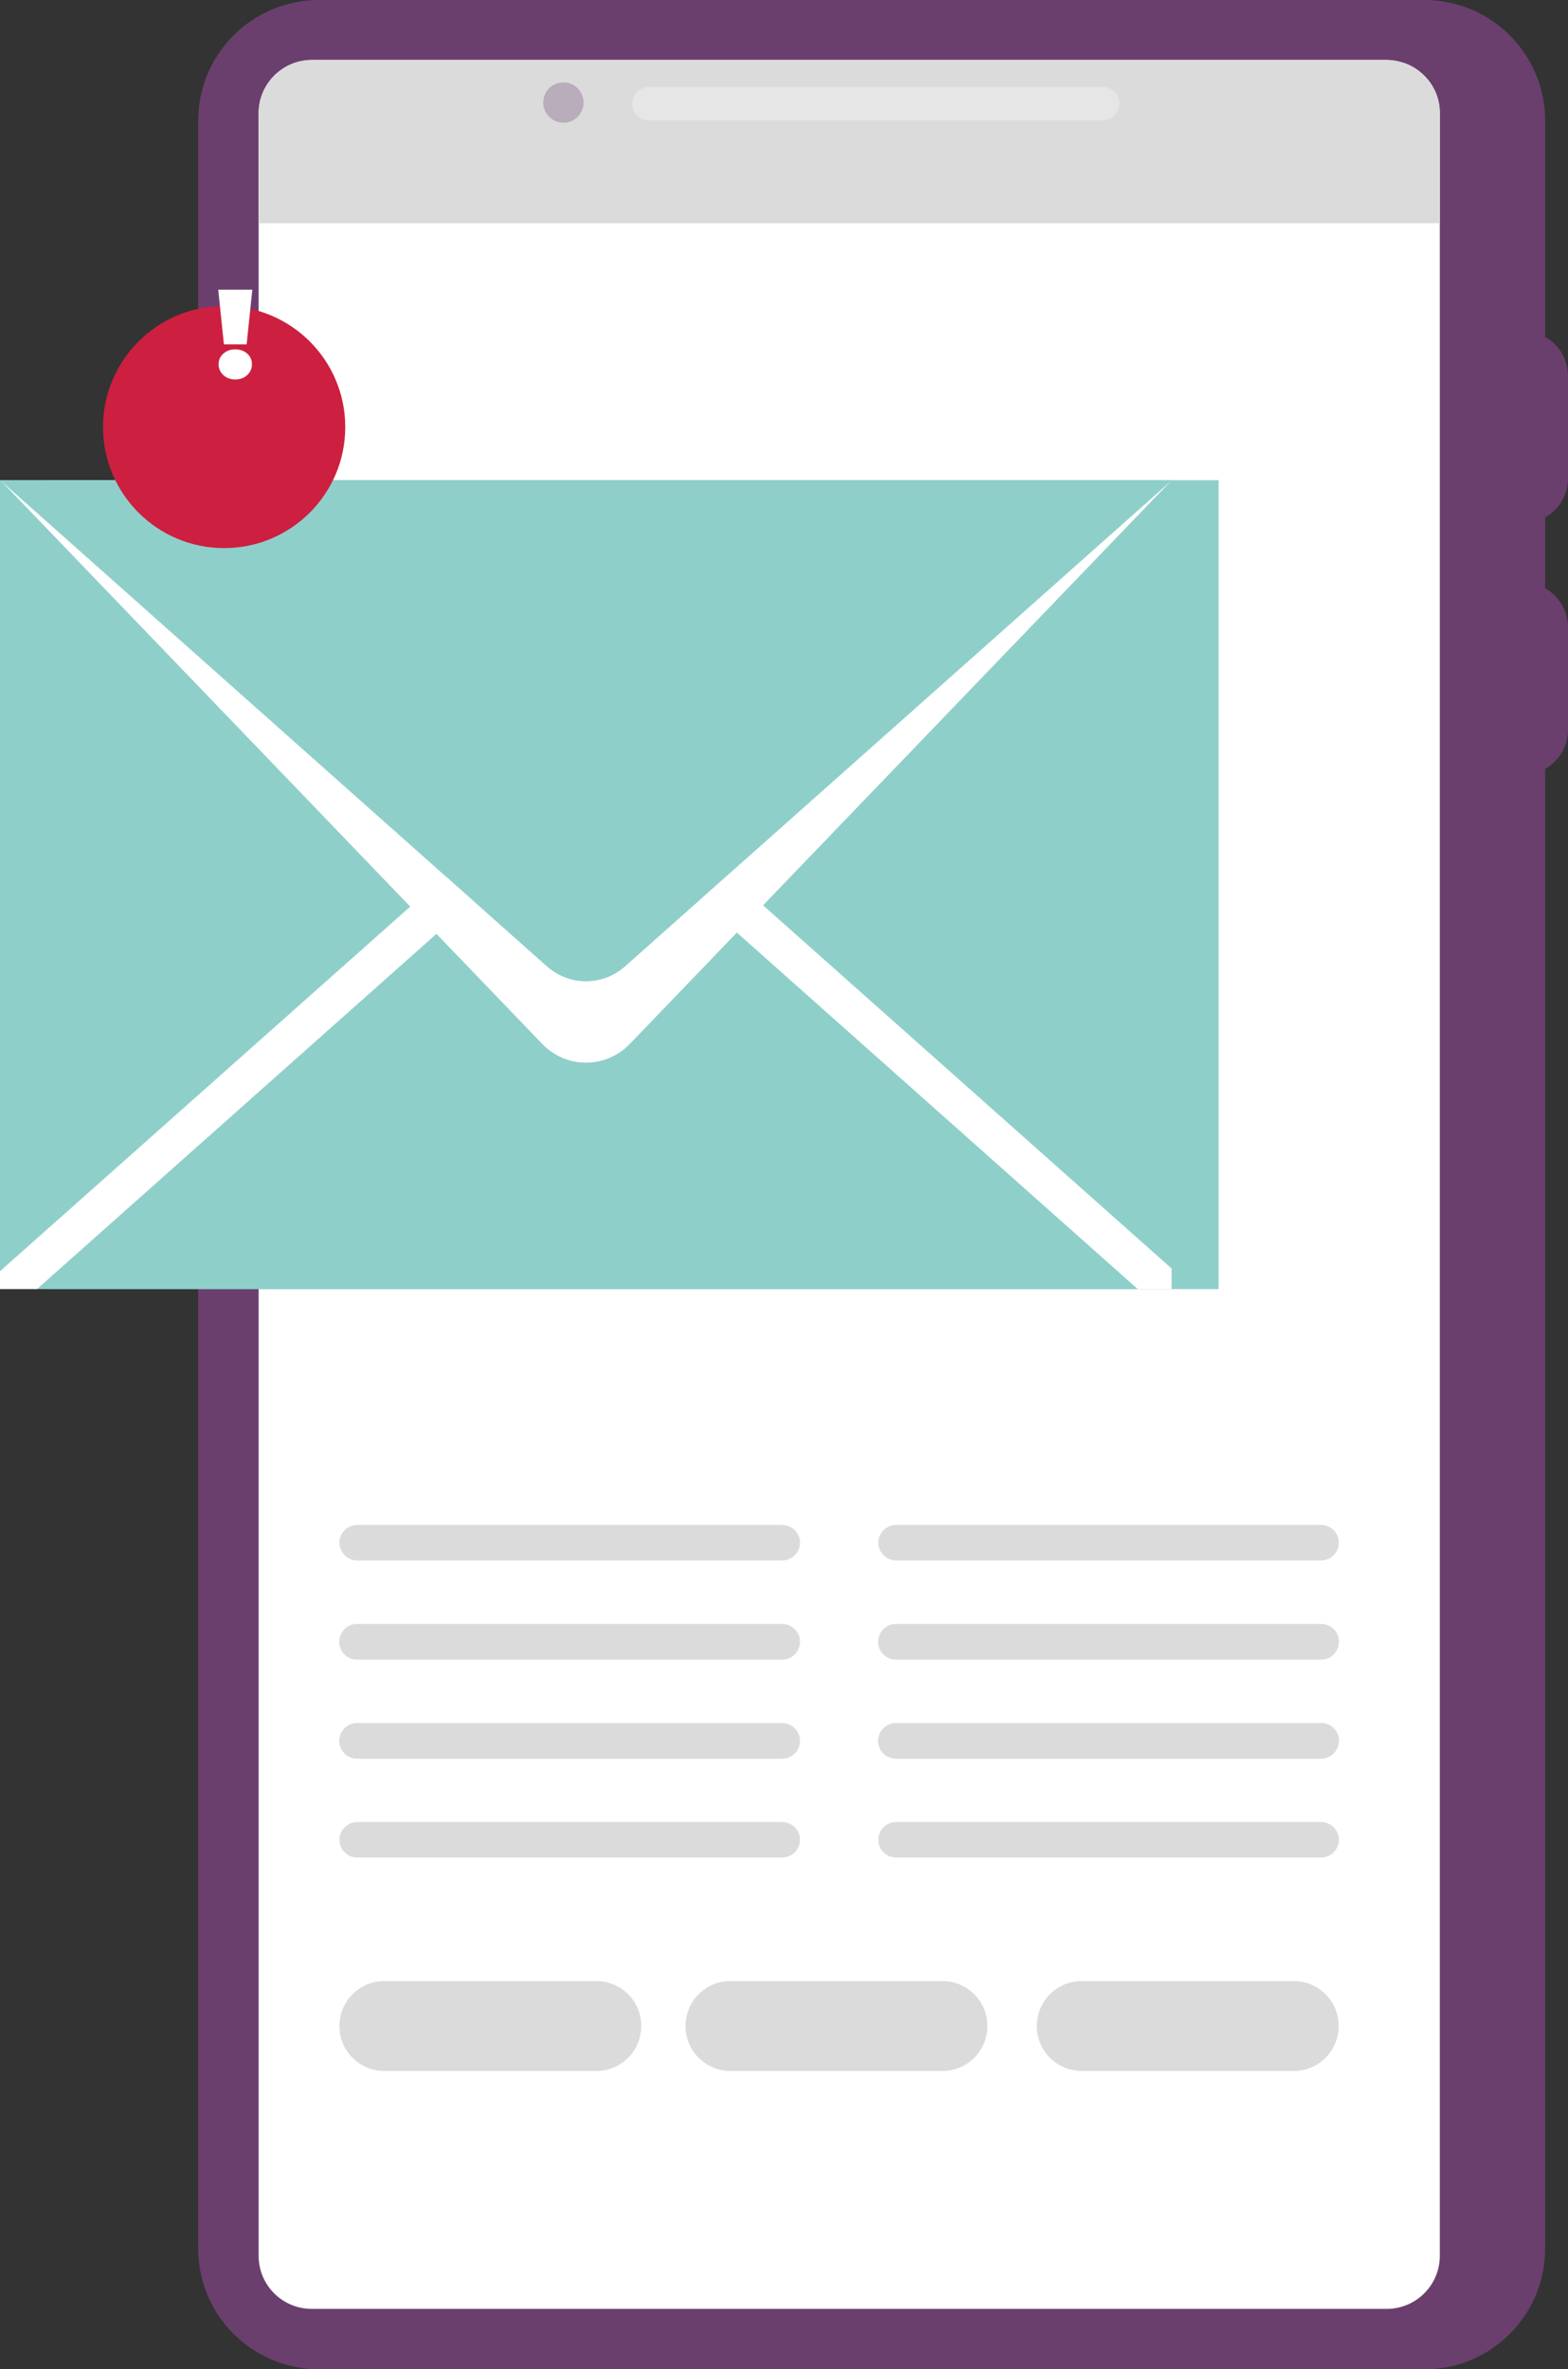 <svg width="149" height="225" viewBox="0 0 149 225" fill="none" xmlns="http://www.w3.org/2000/svg">
<rect x="0" y="0" width="149" height="225" fill="#333333" stroke="none"/>
<g clip-path="url(#clip0_592_4336)">
<path d="M30.321 0H135.34C137.215 0 138.992 0.454 140.551 1.242C144.282 3.135 146.829 7 146.829 11.476V213.544C146.829 219.873 141.696 225.02 135.34 225.02H30.321C27.143 225.02 24.261 223.718 22.168 221.628C20.115 219.558 18.832 216.699 18.832 213.544V11.476C18.832 5.146 23.965 0 30.321 0Z" fill="#6A3F6E"/>
<path d="M144.736 49.689C147.105 49.689 149 47.776 149 45.43V35.709C149 33.343 147.085 31.45 144.736 31.45V49.708V49.689Z" fill="#6A3F6E"/>
<path d="M144.736 73.567C147.105 73.567 149 71.654 149 69.308V59.587C149 57.221 147.085 55.328 144.736 55.328V73.587V73.567Z" fill="#6A3F6E"/>
<path d="M18.852 49.689C16.997 49.689 15.496 48.19 15.496 46.337V34.782C15.496 32.929 16.997 31.43 18.852 31.43V49.689Z" fill="#6A3F6E"/>
<path d="M24.577 10.766V214.234C24.577 214.944 24.715 215.594 24.972 216.206C25.741 218.02 27.538 219.282 29.63 219.282H131.767C134.55 219.282 136.82 217.034 136.82 214.234V10.766C136.82 10.49 136.801 10.214 136.761 9.938C136.485 8.222 135.32 6.783 133.761 6.112C133.445 5.974 133.089 5.876 132.734 5.797C132.418 5.738 132.102 5.698 131.767 5.698H29.63C26.847 5.698 24.577 7.966 24.577 10.746V10.766Z" fill="white"/>
<path d="M24.577 10.766V21.196H136.82V10.766C136.82 10.49 136.801 10.214 136.761 9.938C136.485 8.222 135.32 6.783 133.761 6.112C133.445 5.974 133.089 5.876 132.734 5.797C132.418 5.738 132.102 5.698 131.767 5.698H29.63C26.847 5.698 24.577 7.966 24.577 10.746V10.766Z" fill="#DBDBDB"/>
<path opacity="0.3" d="M61.669 8.262H104.782C105.665 8.262 106.381 8.972 106.381 9.849C106.381 10.726 105.665 11.436 104.782 11.436H61.669C60.786 11.436 60.07 10.726 60.07 9.849C60.07 8.972 60.786 8.262 61.669 8.262Z" fill="white"/>
<path opacity="0.3" d="M51.621 9.741C51.621 10.786 52.47 11.653 53.536 11.653C54.602 11.653 55.451 10.806 55.451 9.741C55.451 8.676 54.602 7.828 53.536 7.828C52.47 7.828 51.621 8.676 51.621 9.741Z" fill="#6A3F6E"/>
<path d="M85.16 144.827H125.529C126.466 144.827 127.226 145.582 127.226 146.513C127.226 147.444 126.466 148.199 125.529 148.199H85.16C84.222 148.199 83.462 147.444 83.462 146.513C83.462 145.582 84.222 144.827 85.16 144.827Z" fill="#DBDBDB"/>
<path d="M33.953 144.827H74.322C75.26 144.827 76.02 145.582 76.02 146.513C76.02 147.444 75.26 148.199 74.322 148.199H33.953C33.016 148.199 32.256 147.444 32.256 146.513C32.256 145.582 33.016 144.827 33.953 144.827Z" fill="#DBDBDB"/>
<path d="M127.226 155.928C127.226 156.855 126.476 157.624 125.529 157.624H85.14C84.212 157.624 83.442 156.875 83.442 155.928C83.442 155.001 84.192 154.232 85.14 154.232H125.548C126.476 154.232 127.246 154.982 127.246 155.928H127.226Z" fill="#DBDBDB"/>
<path d="M76.02 155.928C76.02 156.855 75.27 157.624 74.322 157.624H33.934C33.006 157.624 32.236 156.875 32.236 155.928C32.236 155.001 32.986 154.232 33.934 154.232H74.322C75.25 154.232 76.02 154.982 76.02 155.928Z" fill="#DBDBDB"/>
<path d="M127.226 165.333C127.226 166.26 126.476 167.029 125.529 167.029H85.14C84.212 167.029 83.442 166.28 83.442 165.333C83.442 164.407 84.192 163.638 85.14 163.638H125.548C126.476 163.638 127.246 164.387 127.246 165.333H127.226Z" fill="#DBDBDB"/>
<path d="M76.02 165.333C76.02 166.26 75.27 167.029 74.322 167.029H33.934C33.006 167.029 32.236 166.28 32.236 165.333C32.236 164.407 32.986 163.638 33.934 163.638H74.322C75.25 163.638 76.02 164.387 76.02 165.333Z" fill="#DBDBDB"/>
<path d="M85.16 173.043H125.529C126.466 173.043 127.226 173.798 127.226 174.729C127.226 175.66 126.466 176.415 125.529 176.415H85.16C84.222 176.415 83.462 175.66 83.462 174.729C83.462 173.798 84.222 173.043 85.16 173.043Z" fill="#DBDBDB"/>
<path d="M33.953 173.043H74.322C75.26 173.043 76.02 173.798 76.02 174.729C76.02 175.66 75.26 176.415 74.322 176.415H33.953C33.016 176.415 32.256 175.66 32.256 174.729C32.256 173.798 33.016 173.043 33.953 173.043Z" fill="#DBDBDB"/>
<path d="M102.788 188.147H122.943C125.298 188.147 127.207 190.054 127.207 192.407V192.426C127.207 194.778 125.298 196.685 122.943 196.685H102.788C100.433 196.685 98.524 194.778 98.524 192.426V192.407C98.524 190.054 100.433 188.147 102.788 188.147Z" fill="#DBDBDB"/>
<path d="M69.407 188.147H89.562C91.917 188.147 93.826 190.054 93.826 192.407V192.426C93.826 194.778 91.917 196.685 89.562 196.685H69.407C67.052 196.685 65.143 194.778 65.143 192.426V192.407C65.143 190.054 67.052 188.147 69.407 188.147Z" fill="#DBDBDB"/>
<path d="M36.52 188.147H56.675C59.029 188.147 60.938 190.054 60.938 192.407V192.426C60.938 194.778 59.029 196.685 56.675 196.685H36.52C34.165 196.685 32.256 194.778 32.256 192.426V192.407C32.256 190.054 34.165 188.147 36.52 188.147Z" fill="#DBDBDB"/>
<path d="M4.442 45.607H115.797V122.428H4.442V45.607Z" fill="#8FCFCA"/>
<path d="M-0.02 45.607H111.335V122.428H-0.02V45.607Z" fill="#8FCFCA"/>
<path d="M111.395 45.548L59.833 99.161C57.563 101.508 53.812 101.508 51.542 99.161L-0.02 45.548L51.858 91.668C54.029 93.601 57.326 93.601 59.498 91.668L111.395 45.548Z" fill="white"/>
<path d="M66.406 85.358L108.118 122.428H111.335V120.476L68.795 82.677L66.406 85.358Z" fill="white"/>
<path d="M-3.8147e-06 120.732V122.428H3.514L45.225 85.358L42.837 82.677L-3.8147e-06 120.732Z" fill="white"/>
<path d="M111.355 45.607L59.359 91.806C57.267 93.66 54.108 93.66 52.016 91.806L0.02 45.607H111.355Z" fill="#8FCFCA"/>
<g style="mix-blend-mode:screen" opacity="0.5">
<path d="M57.01 52.785H95.563C96.846 52.785 97.892 51.74 97.892 50.458C97.892 49.176 96.846 48.131 95.563 48.131H57.03C55.747 48.131 54.7 49.176 54.7 50.458C54.7 51.74 55.747 52.785 57.03 52.785H57.01Z" fill="#8FCFCA"/>
</g>
<g style="mix-blend-mode:screen" opacity="0.5">
<path d="M45.225 52.785H49.134C50.417 52.785 51.463 51.74 51.463 50.458C51.463 49.176 50.417 48.131 49.134 48.131H45.225C43.942 48.131 42.896 49.176 42.896 50.458C42.896 51.74 43.942 52.785 45.225 52.785Z" fill="#8FCFCA"/>
</g>
<path d="M21.3 29.064C14.943 29.064 9.791 34.21 9.791 40.559C9.791 46.909 14.943 52.055 21.3 52.055C27.656 52.055 32.808 46.909 32.808 40.559C32.808 34.21 27.656 29.064 21.3 29.064Z" fill="#CD1F40"/>
<path d="M23.977 27.517H20.737L21.277 32.702H23.437L23.977 27.517ZM22.357 36.038C22.821 36.038 23.201 35.898 23.497 35.617C23.793 35.337 23.941 34.998 23.941 34.597C23.941 34.19 23.793 33.853 23.497 33.59C23.201 33.318 22.821 33.181 22.357 33.181C21.893 33.181 21.513 33.318 21.217 33.59C20.921 33.853 20.773 34.19 20.773 34.597C20.773 34.998 20.921 35.337 21.217 35.617C21.513 35.898 21.893 36.038 22.357 36.038Z" fill="white"/>
</g>
<defs>
<clipPath id="clip0_592_4336">
<rect width="149" height="225" fill="white" transform="matrix(-1 0 0 1 149 0)"/>
</clipPath>
</defs>
</svg>

